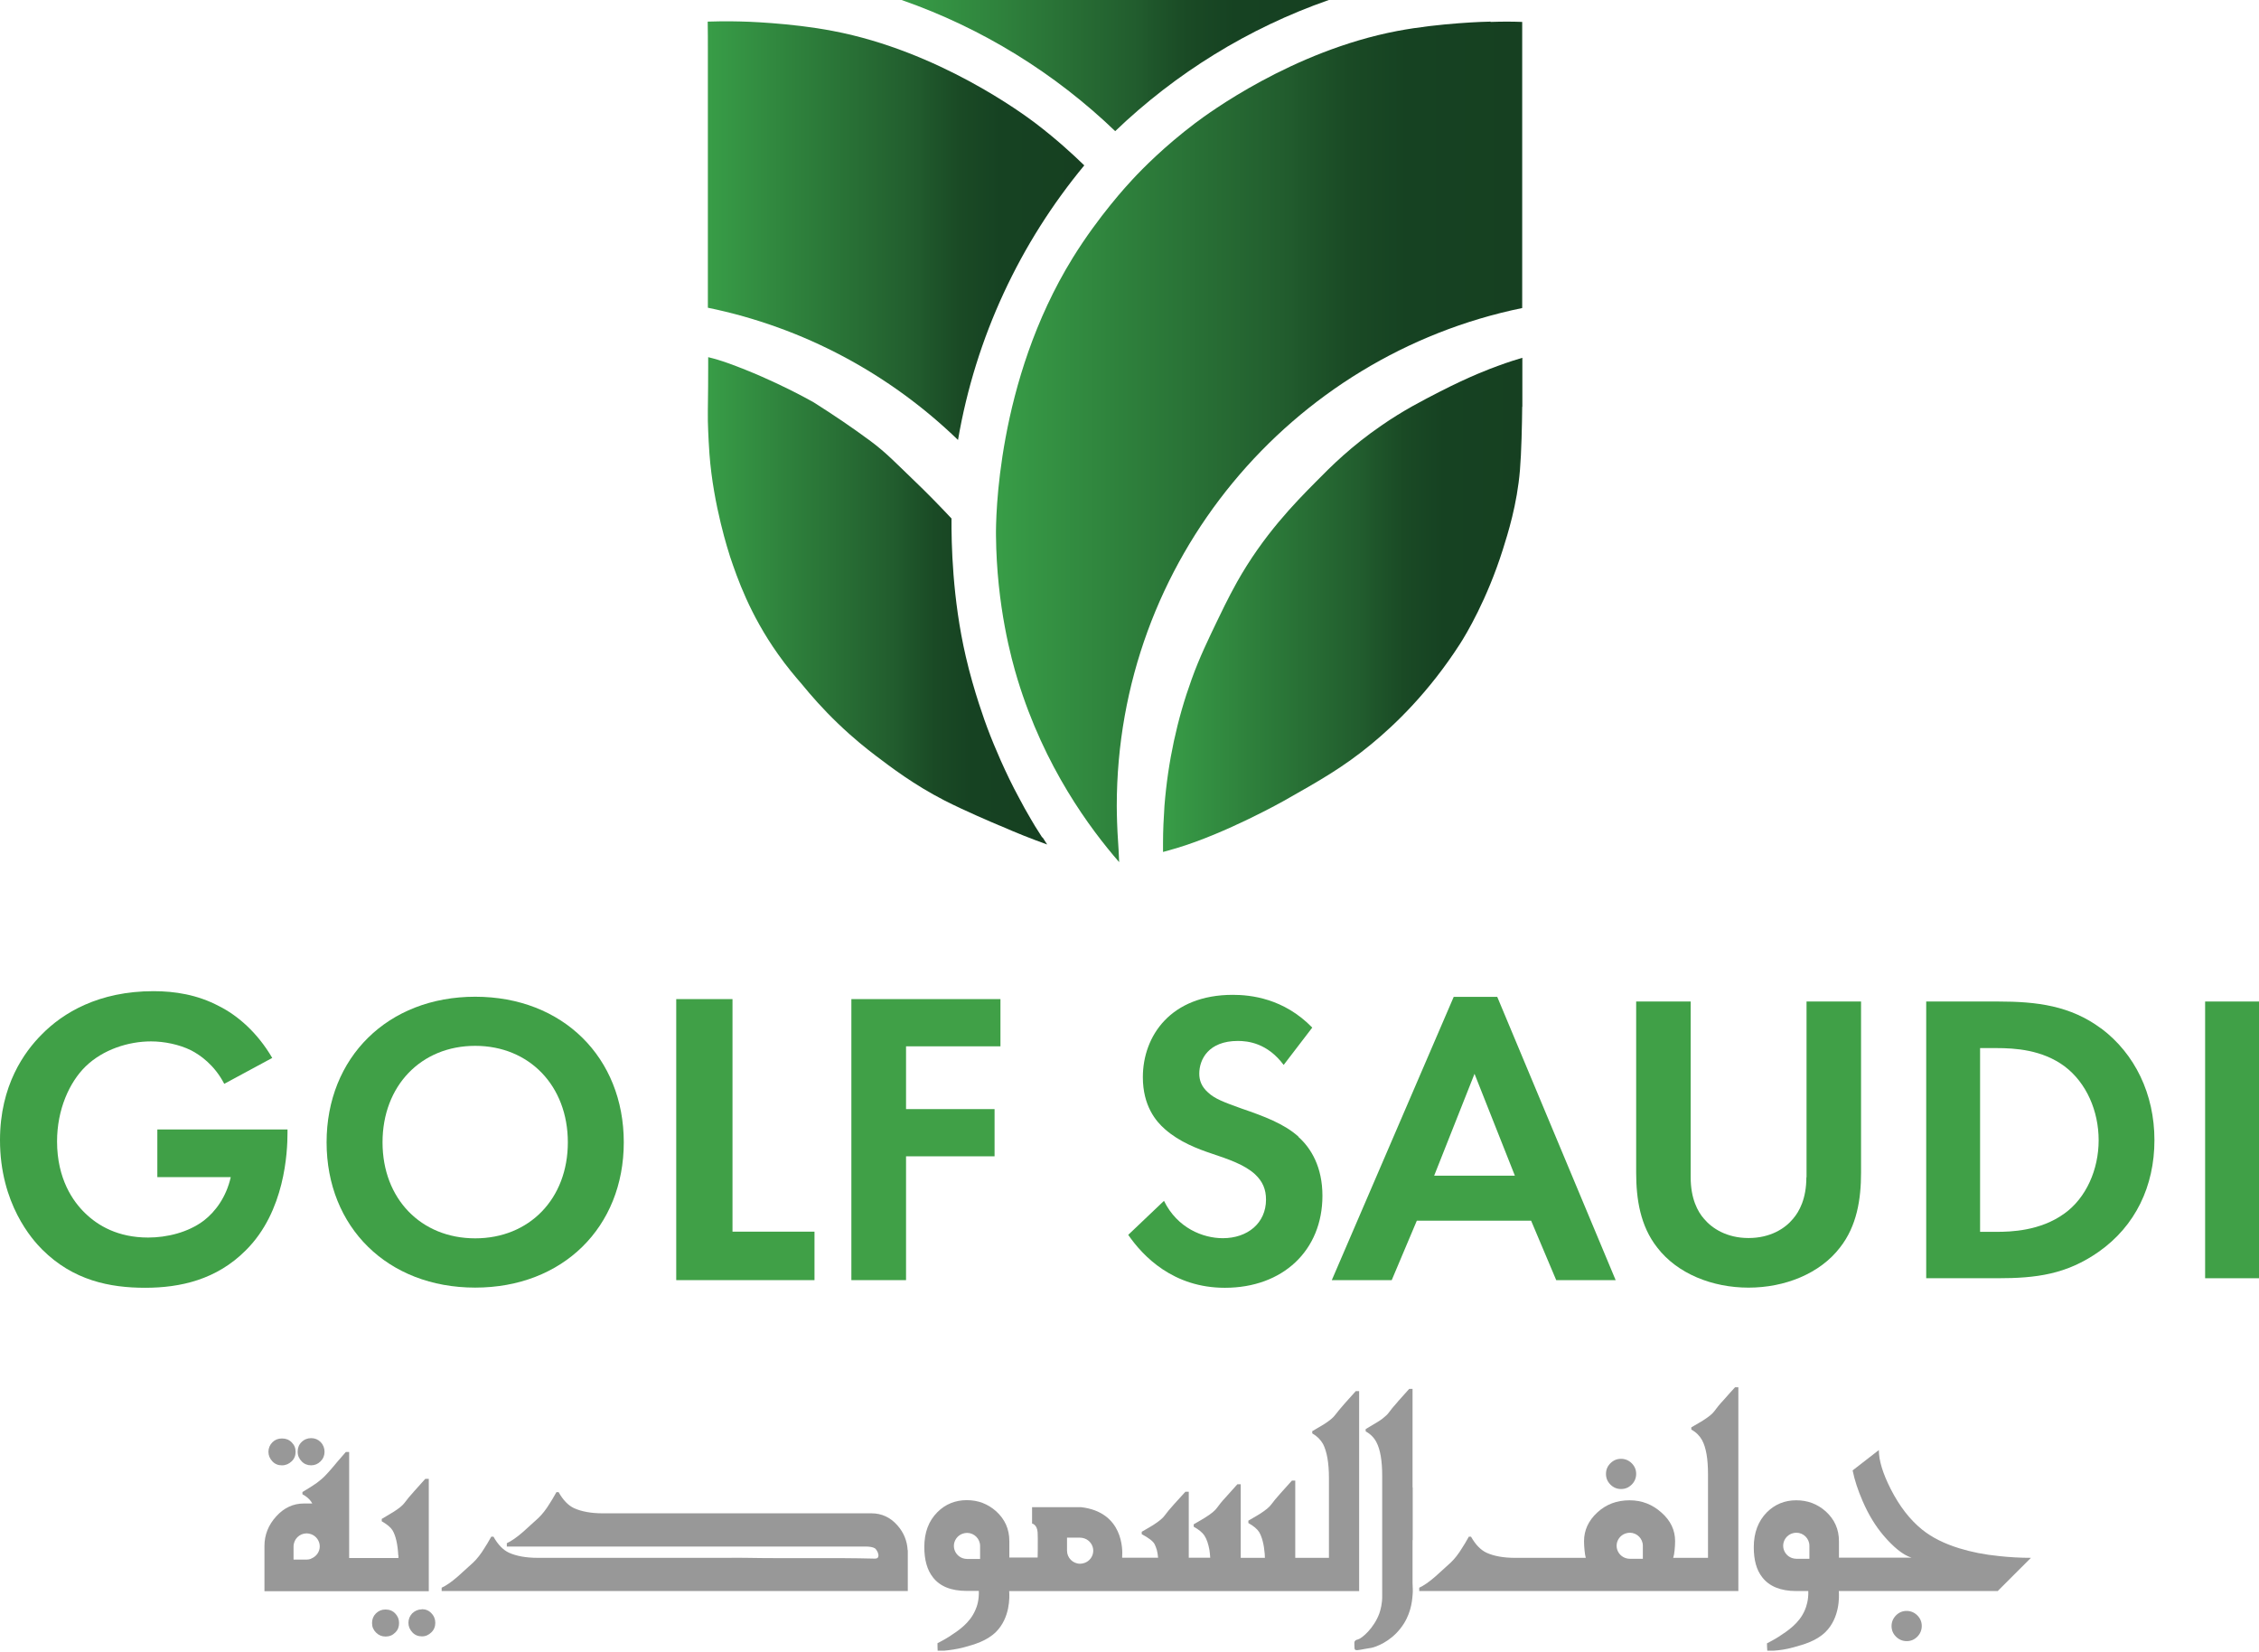 <svg width="160" height="117" viewBox="0 0 160 117" fill="none" xmlns="http://www.w3.org/2000/svg">
<path d="M76.792 11.718C72.256 17.2 69.104 23.853 67.854 31.158C63.048 26.509 56.947 23.189 50.137 21.793V3.546C50.137 2.871 50.137 2.206 50.125 1.531C50.688 1.509 51.465 1.497 52.377 1.52C52.647 1.52 55.979 1.61 59.007 2.195C66.459 3.613 72.458 8.06 73.325 8.713C74.788 9.827 75.959 10.896 76.803 11.718H76.792Z" fill="url(#paint0_linear_5831_37761)"/>
<path d="M107.825 28.782C107.825 28.636 107.825 28.343 107.825 27.87C107.825 26.79 107.825 25.912 107.825 25.338C107.476 25.439 106.857 25.63 106.092 25.912C105.563 26.103 104.111 26.643 101.983 27.735C100.756 28.366 99.405 29.052 97.829 30.144C95.702 31.608 94.317 32.981 93.169 34.152C91.717 35.615 89.488 37.889 87.62 41.209C87.001 42.313 86.393 43.584 86.168 44.057C85.616 45.217 84.963 46.534 84.4 48.11C83.376 50.935 82.723 53.941 82.476 57.07C82.419 57.937 82.374 58.815 82.374 59.704C82.374 59.918 82.374 60.12 82.374 60.334C82.588 60.278 82.802 60.222 83.016 60.154C83.016 60.154 83.174 60.109 83.331 60.064C86.843 59.017 90.941 56.71 90.941 56.71C93.507 55.258 95.139 54.334 97.109 52.714C98.82 51.306 101.195 49.033 103.401 45.611C103.852 44.913 105.326 42.448 106.441 38.924C106.79 37.81 107.454 35.739 107.656 33.274C107.758 32.069 107.803 30.032 107.814 28.827L107.825 28.782Z" fill="url(#paint1_linear_5831_37761)"/>
<path d="M105.596 1.53C105.315 1.53 101.994 1.62 98.966 2.194C91.514 3.613 85.515 8.07 84.648 8.723C82.475 10.367 80.944 11.92 80.213 12.708C79.875 13.068 77.804 15.308 75.969 18.28C70.566 27.038 70.532 36.853 70.543 37.911C70.588 42.932 71.647 46.714 72.074 48.121C73.977 54.346 77.196 58.668 79.267 61.055C79.245 60.424 79.211 59.918 79.189 59.569C79.166 59.164 79.132 58.736 79.121 58.229C79.11 57.847 79.098 57.464 79.098 57.081C79.098 39.69 91.424 25.18 107.814 21.815V3.568C107.814 2.892 107.814 2.228 107.814 1.553C107.251 1.53 106.474 1.519 105.562 1.553L105.596 1.53Z" fill="url(#paint2_linear_5831_37761)"/>
<path d="M94.116 0C88.409 1.992 83.264 5.189 78.987 9.287C74.721 5.189 69.576 1.992 63.858 0H94.104H94.116Z" fill="url(#paint3_linear_5831_37761)"/>
<path d="M73.82 59.311C73.764 59.232 73.708 59.142 73.663 59.063C73.426 58.714 73.212 58.343 72.999 57.983C72.706 57.487 72.424 56.981 72.154 56.463C71.693 55.619 71.276 54.741 70.882 53.863C70.545 53.097 70.218 52.321 69.925 51.533C69.802 51.206 68.98 48.989 68.406 46.501C67.449 42.381 67.382 38.441 67.393 36.719C66.717 35.999 65.76 34.997 64.567 33.86C63.509 32.847 62.766 32.059 61.674 31.248C60.369 30.28 59.018 29.369 57.645 28.502C57.645 28.502 54.92 26.926 51.577 25.721C51.048 25.53 50.553 25.395 50.553 25.395C50.384 25.35 50.249 25.316 50.159 25.294C50.159 25.451 50.159 25.71 50.159 26.026C50.159 28.142 50.125 28.783 50.136 29.83C50.136 29.83 50.159 30.888 50.249 32.149C50.519 35.807 51.622 39.139 51.712 39.432C52.219 40.929 53.097 43.495 55.101 46.321C55.742 47.233 56.35 47.942 56.789 48.448C57.431 49.236 58.275 50.204 59.344 51.229C60.481 52.321 61.416 53.052 62.023 53.514C63.093 54.324 64.725 55.574 66.897 56.688C68.35 57.431 70.376 58.287 70.747 58.444C70.792 58.467 70.849 58.478 70.894 58.501C71.963 58.973 73.066 59.412 74.169 59.806C74.057 59.637 73.944 59.468 73.843 59.3L73.82 59.311Z" fill="url(#paint4_linear_5831_37761)"/>
<path d="M11.166 83.363H16.344C16.018 84.804 15.23 85.828 14.442 86.436C13.328 87.281 11.819 87.641 10.491 87.641C8.352 87.641 6.934 86.796 6.033 85.918C5.189 85.108 4.041 83.51 4.041 80.831C4.041 78.568 4.919 76.643 6.056 75.529C7.294 74.324 9.095 73.75 10.694 73.75C11.628 73.75 12.686 73.964 13.53 74.38C14.161 74.707 15.185 75.405 15.883 76.756L19.282 74.921C18.224 73.109 16.817 71.904 15.511 71.251C13.981 70.441 12.382 70.193 10.874 70.193C6.99 70.193 4.458 71.724 2.949 73.266C1.745 74.471 0 76.846 0 80.74C0 85.254 2.285 87.787 2.983 88.485C5.178 90.68 7.778 91.198 10.277 91.198C12.776 91.198 15.343 90.624 17.414 88.541C20.183 85.795 20.363 81.585 20.363 80.223V79.986H11.144V83.363H11.166Z" fill="#40A047"/>
<path d="M33.657 70.587C27.454 70.587 23.132 74.898 23.132 80.898C23.132 86.897 27.443 91.186 33.657 91.186C39.87 91.186 44.181 86.897 44.181 80.898C44.181 74.898 39.87 70.587 33.657 70.587ZM33.657 87.697C29.818 87.697 27.094 84.894 27.094 80.898C27.094 76.902 29.818 74.065 33.657 74.065C37.495 74.065 40.219 76.902 40.219 80.898C40.219 84.894 37.495 87.697 33.657 87.697Z" fill="#40A047"/>
<path d="M57.689 87.224V90.657H47.896V70.755H51.881V87.224H57.689Z" fill="#40A047"/>
<path d="M60.301 90.657H64.173V81.888H70.443V78.545H64.173V74.099H70.86V70.755H62.991H60.301V90.657Z" fill="#40A047"/>
<path d="M91.977 80.505C90.964 79.582 89.501 79.042 87.959 78.513C86.709 78.063 86.056 77.826 85.572 77.376C85.099 76.96 84.942 76.509 84.942 76.036C84.942 75.023 85.595 73.718 87.677 73.718C88.386 73.718 89.76 73.864 90.919 75.417L92.945 72.772C90.919 70.69 88.566 70.453 87.317 70.453C82.916 70.453 80.946 73.369 80.946 76.284C80.946 78.31 81.869 79.413 82.522 79.976C83.535 80.865 84.784 81.35 85.831 81.698C86.968 82.081 88.15 82.475 88.893 83.162C89.433 83.668 89.669 84.231 89.669 84.952C89.669 86.618 88.364 87.687 86.608 87.687C85.212 87.687 83.388 86.978 82.443 85.042L79.91 87.451C80.957 88.97 83.096 91.199 86.754 91.199C90.863 91.199 93.665 88.554 93.665 84.681C93.665 82.655 92.866 81.316 91.966 80.516L91.977 80.505Z" fill="#40A047"/>
<path d="M102.963 70.597L94.329 90.656H98.573L100.351 86.446H108.445L110.223 90.656H114.433L106.047 70.597H102.985H102.963ZM101.578 83.261L104.437 76.045L107.296 83.261H101.578Z" fill="#40A047"/>
<path d="M127.941 83.376C127.941 84.895 127.435 85.807 126.996 86.314C126.433 87 125.386 87.675 123.844 87.675C122.302 87.675 121.255 86.989 120.692 86.314C120.242 85.807 119.747 84.884 119.747 83.376V70.926H115.886V83.049C115.886 84.918 116.178 86.82 117.371 88.34C118.801 90.208 121.289 91.188 123.844 91.188C126.399 91.188 128.898 90.208 130.328 88.34C131.521 86.82 131.814 84.918 131.814 83.049V70.926H127.953V83.376H127.941Z" fill="#40A047"/>
<path d="M148.823 72.84C146.65 71.219 144.264 70.926 141.54 70.926H136.429V90.523H141.483C144.219 90.523 146.358 90.253 148.654 88.644C151.243 86.82 152.594 84.006 152.594 80.742C152.594 77.477 151.209 74.629 148.834 72.84H148.823ZM146.211 85.942C144.511 87.18 142.395 87.237 141.416 87.237H140.245V74.224H141.416C142.71 74.224 144.647 74.337 146.234 75.519C147.787 76.689 148.643 78.693 148.643 80.753C148.643 82.813 147.765 84.839 146.2 85.953L146.211 85.942Z" fill="#40A047"/>
<path d="M160 70.926H156.184V90.523H160V70.926Z" fill="#40A047"/>
<path d="M19.969 103.773C20.239 103.773 20.464 103.671 20.655 103.491C20.847 103.311 20.937 103.086 20.937 102.816C20.937 102.546 20.847 102.332 20.655 102.14C20.464 101.949 20.239 101.87 19.969 101.87C19.698 101.87 19.473 101.96 19.293 102.14C19.113 102.321 19.012 102.557 19.012 102.816C19.012 103.075 19.113 103.3 19.293 103.491C19.473 103.683 19.698 103.773 19.969 103.773Z" fill="#989898"/>
<path d="M22.029 103.772C22.288 103.772 22.513 103.682 22.704 103.491C22.896 103.3 22.986 103.074 22.986 102.815C22.986 102.557 22.896 102.32 22.716 102.129C22.524 101.937 22.299 101.847 22.04 101.847C21.781 101.847 21.545 101.937 21.354 102.129C21.162 102.32 21.083 102.545 21.083 102.815C21.083 103.086 21.185 103.3 21.365 103.491C21.545 103.682 21.781 103.772 22.04 103.772H22.029Z" fill="#989898"/>
<path d="M29.885 113.971C29.615 113.971 29.39 114.073 29.199 114.253C29.018 114.444 28.928 114.669 28.928 114.928C28.928 115.187 29.03 115.412 29.21 115.604C29.39 115.795 29.615 115.885 29.885 115.885C30.155 115.885 30.358 115.784 30.549 115.604C30.741 115.423 30.831 115.187 30.831 114.928C30.831 114.669 30.741 114.433 30.549 114.242C30.369 114.05 30.144 113.96 29.874 113.96L29.885 113.971Z" fill="#989898"/>
<path d="M30.122 104.73C29.863 105.023 29.593 105.316 29.334 105.608C29.03 105.946 28.805 106.216 28.67 106.407C28.535 106.599 28.265 106.824 27.849 107.083C27.736 107.15 27.466 107.319 27.038 107.567V107.736C27.421 107.95 27.668 108.163 27.803 108.377C28.029 108.76 28.164 109.345 28.209 110.145H28.22V110.336H24.73V102.828H24.494C23.999 103.391 23.684 103.762 23.549 103.931C23.323 104.19 23.155 104.381 23.042 104.494C22.884 104.663 22.682 104.831 22.445 105.012C22.198 105.192 21.849 105.406 21.421 105.664V105.822C21.68 105.957 21.894 106.137 22.029 106.329C22.063 106.374 22.085 106.43 22.119 106.475H21.522C20.768 106.475 20.115 106.779 19.564 107.387C19.012 107.995 18.731 108.692 18.731 109.48V112.689H30.37V104.73H30.134H30.122ZM22.029 110.392C21.928 110.426 21.826 110.448 21.714 110.448H20.791V109.525C20.791 109.008 21.207 108.591 21.714 108.591C21.826 108.591 21.928 108.614 22.029 108.647C22.389 108.771 22.648 109.12 22.648 109.514C22.648 109.908 22.389 110.246 22.029 110.381V110.392Z" fill="#989898"/>
<path d="M27.297 113.983C27.038 113.983 26.812 114.073 26.621 114.264C26.441 114.445 26.351 114.67 26.351 114.94C26.351 115.21 26.441 115.424 26.632 115.615C26.824 115.807 27.049 115.897 27.308 115.897C27.578 115.897 27.803 115.807 27.994 115.615C28.186 115.424 28.265 115.21 28.265 114.94C28.265 114.67 28.174 114.456 27.994 114.264C27.814 114.073 27.578 113.983 27.308 113.983H27.297Z" fill="#989898"/>
<path d="M96.265 112.688V98.516H96.028C95.769 98.809 95.499 99.102 95.24 99.394C94.936 99.743 94.711 100.013 94.576 100.193C94.441 100.385 94.171 100.61 93.766 100.869C93.653 100.936 93.372 101.105 92.944 101.353V101.51C93.282 101.702 93.541 101.961 93.71 102.265C93.98 102.794 94.126 103.593 94.126 104.673V110.324H91.74V104.854H91.503C91.244 105.146 90.974 105.439 90.715 105.732C90.411 106.069 90.186 106.339 90.051 106.531C89.916 106.722 89.646 106.947 89.241 107.206C89.128 107.274 88.858 107.443 88.419 107.69V107.859C88.802 108.073 89.049 108.287 89.184 108.501C89.387 108.85 89.522 109.367 89.578 110.043C89.578 110.133 89.59 110.223 89.59 110.324H87.879V105.112H87.642C87.372 105.416 87.113 105.709 86.854 105.99C86.539 106.328 86.325 106.598 86.19 106.79C86.055 106.981 85.785 107.206 85.368 107.465C85.256 107.533 84.986 107.701 84.547 107.949V108.118C84.907 108.321 85.166 108.534 85.301 108.737C85.47 108.996 85.582 109.334 85.661 109.761C85.684 109.93 85.706 110.122 85.717 110.313H84.198V105.642H83.961C83.691 105.934 83.432 106.227 83.162 106.52C82.858 106.857 82.633 107.127 82.498 107.319C82.363 107.51 82.093 107.735 81.688 107.994C81.575 108.062 81.305 108.231 80.866 108.478V108.647C81.372 108.917 81.676 109.154 81.778 109.356C81.834 109.469 81.89 109.615 81.935 109.761C81.98 109.919 82.003 110.11 82.025 110.313H79.481C79.481 110.313 79.481 110.29 79.481 110.245C79.515 109.784 79.583 107.082 76.555 106.733H73.099V107.893C73.099 107.893 73.459 107.96 73.493 108.523C73.493 108.636 73.504 108.782 73.504 108.928C73.515 109.525 73.493 110.302 73.493 110.302H71.489V109.131C71.489 108.287 71.174 107.589 70.555 107.026C69.958 106.497 69.272 106.238 68.472 106.238C67.673 106.238 66.953 106.519 66.39 107.094C65.771 107.713 65.467 108.534 65.467 109.559C65.467 110.471 65.67 111.18 66.064 111.686C66.559 112.339 67.358 112.666 68.472 112.666H69.328C69.35 113.307 69.204 113.757 69.08 114.028C68.675 114.962 67.876 115.48 67.223 115.907C66.885 116.121 66.593 116.268 66.401 116.369C66.401 116.549 66.401 116.718 66.412 116.898H66.885C67.223 116.864 67.707 116.808 68.27 116.662C69.001 116.459 69.879 116.223 70.544 115.57C71.545 114.568 71.512 113.105 71.478 112.677H96.231L96.265 112.688ZM75.575 108.895H76.498C76.611 108.895 76.712 108.917 76.814 108.951C77.174 109.075 77.433 109.424 77.433 109.818C77.433 110.212 77.174 110.561 76.814 110.684C76.712 110.718 76.611 110.741 76.498 110.741C75.992 110.741 75.575 110.324 75.575 109.818V108.895ZM69.418 110.403H68.495C68.382 110.403 68.281 110.38 68.18 110.347C67.82 110.223 67.561 109.874 67.561 109.48C67.561 109.086 67.82 108.737 68.18 108.613C68.281 108.579 68.382 108.557 68.495 108.557C69.001 108.557 69.418 108.973 69.418 109.48V110.414V110.403Z" fill="#989898"/>
<path d="M114.817 105.45C115.11 105.45 115.357 105.348 115.571 105.135C115.774 104.932 115.886 104.673 115.886 104.38C115.886 104.088 115.785 103.84 115.571 103.626C115.368 103.424 115.11 103.311 114.817 103.311C114.524 103.311 114.277 103.412 114.063 103.626C113.849 103.84 113.748 104.088 113.748 104.38C113.748 104.673 113.849 104.921 114.063 105.135C114.277 105.348 114.524 105.45 114.817 105.45Z" fill="#989898"/>
<path d="M122.1 99.124C121.784 99.461 121.571 99.731 121.435 99.923C121.3 100.114 121.03 100.339 120.614 100.598C120.501 100.666 120.231 100.835 119.792 101.082V101.24C120.141 101.431 120.389 101.69 120.557 101.994C120.839 102.523 120.974 103.311 120.974 104.403V110.324H118.509C118.554 110.189 118.588 110.009 118.61 109.772C118.633 109.536 118.644 109.322 118.644 109.142C118.644 108.365 118.329 107.69 117.676 107.116C117.034 106.542 116.291 106.249 115.425 106.249C114.513 106.249 113.759 106.53 113.128 107.116C112.509 107.69 112.194 108.365 112.194 109.142C112.194 109.333 112.205 109.547 112.228 109.772C112.25 109.997 112.273 110.177 112.318 110.324H107.32C106.487 110.324 105.811 110.2 105.294 109.964C104.877 109.772 104.506 109.39 104.191 108.827H104.033C103.83 109.187 103.673 109.457 103.571 109.603C103.301 110.054 103.02 110.403 102.761 110.65C102.063 111.281 101.703 111.607 101.669 111.641C101.219 112.035 100.836 112.294 100.521 112.44V112.676H119.702H123.124V98.246H122.888C122.617 98.538 122.359 98.831 122.1 99.124ZM116.359 110.391H115.436C115.323 110.391 115.222 110.369 115.121 110.335C114.76 110.211 114.501 109.862 114.501 109.468C114.501 109.074 114.76 108.725 115.121 108.602C115.222 108.568 115.323 108.545 115.436 108.545C115.942 108.545 116.359 108.962 116.359 109.468V110.403V110.391Z" fill="#989898"/>
<path d="M135.044 114.083C134.752 114.083 134.504 114.185 134.29 114.398C134.088 114.601 133.975 114.86 133.975 115.153C133.975 115.445 134.076 115.693 134.29 115.907C134.493 116.109 134.752 116.222 135.044 116.222C135.337 116.222 135.585 116.121 135.799 115.907C136.001 115.704 136.114 115.445 136.114 115.153C136.114 114.86 136.012 114.612 135.799 114.398C135.596 114.196 135.337 114.083 135.044 114.083Z" fill="#989898"/>
<path d="M141.596 110.199C140.549 110.098 139.615 109.906 138.77 109.647C137.712 109.321 136.834 108.882 136.148 108.33C135.281 107.632 134.538 106.676 133.908 105.437C133.356 104.345 133.075 103.434 133.075 102.691L131.217 104.132C131.352 104.807 131.589 105.527 131.926 106.304C132.343 107.272 132.838 108.071 133.39 108.724C133.75 109.152 134.099 109.49 134.414 109.749C134.763 110.03 135.09 110.221 135.393 110.311H130.249V109.141C130.249 108.296 129.934 107.599 129.315 107.036C128.718 106.507 128.032 106.248 127.221 106.248C126.411 106.248 125.713 106.529 125.139 107.103C124.531 107.722 124.216 108.544 124.216 109.568C124.216 110.48 124.407 111.178 124.812 111.696C125.308 112.338 126.107 112.675 127.221 112.675H128.077C128.099 113.317 127.942 113.767 127.829 114.037C127.424 114.972 126.625 115.489 125.972 115.917C125.634 116.131 125.341 116.277 125.15 116.379C125.15 116.547 125.161 116.728 125.173 116.896H125.645C125.983 116.874 126.467 116.818 127.03 116.66C127.762 116.457 128.64 116.221 129.304 115.568C130.306 114.566 130.272 113.092 130.238 112.675H131.848H141.494L143.847 110.323C143.082 110.323 142.327 110.278 141.585 110.199H141.596ZM128.156 110.39H127.232C127.12 110.39 127.019 110.368 126.917 110.334C126.557 110.21 126.298 109.861 126.298 109.467C126.298 109.073 126.557 108.724 126.917 108.6C127.019 108.567 127.12 108.544 127.232 108.544C127.739 108.544 128.156 108.961 128.156 109.467V110.401V110.39Z" fill="#989898"/>
<path d="M100.059 109.063V105.337H100.048V98.358H99.812C99.541 98.651 99.282 98.943 99.024 99.236C99.012 99.247 99.001 99.27 98.99 99.281C98.697 99.607 98.495 99.855 98.359 100.046C98.269 100.17 98.123 100.305 97.921 100.463C97.808 100.553 97.684 100.632 97.538 100.722C97.425 100.789 97.155 100.958 96.727 101.206V101.363C97.065 101.555 97.324 101.814 97.481 102.118C97.763 102.647 97.898 103.446 97.898 104.527V112.991C97.909 113.554 97.785 113.993 97.695 114.263C97.313 115.299 96.468 116.031 96.165 116.109C96.131 116.109 96.007 116.143 95.951 116.233C95.928 116.278 95.917 116.323 95.928 116.481C95.928 116.684 95.939 116.785 95.962 116.807C96.029 116.897 96.187 116.864 96.671 116.774C97.088 116.706 97.076 116.706 97.144 116.695C97.459 116.627 98.45 116.278 99.192 115.321C99.913 114.41 100.014 113.442 100.048 112.98C100.082 112.665 100.059 112.474 100.048 112.091V109.063H100.059Z" fill="#989898"/>
<path d="M63.554 108.015C63.059 107.453 62.44 107.171 61.731 107.171H42.696C41.874 107.171 41.199 107.047 40.67 106.811C40.253 106.62 39.882 106.237 39.567 105.674H39.409C39.206 106.034 39.049 106.305 38.948 106.451C38.677 106.901 38.396 107.25 38.137 107.498C37.439 108.128 37.079 108.455 37.045 108.488C36.595 108.882 36.212 109.141 35.897 109.287V109.524H57.161H61.314C61.584 109.524 61.798 109.558 61.945 109.636C61.978 109.648 62.035 109.704 62.08 109.771C62.203 109.94 62.271 110.199 62.17 110.312C62.113 110.379 62.001 110.379 61.967 110.379C58.917 110.301 55.855 110.379 52.804 110.323C52.534 110.323 52.061 110.312 51.453 110.323H38.081C37.259 110.323 36.584 110.199 36.055 109.963C35.638 109.772 35.267 109.389 34.952 108.826H34.794C34.591 109.186 34.434 109.456 34.332 109.603C34.062 110.053 33.781 110.402 33.522 110.65C32.824 111.28 32.464 111.606 32.43 111.64C31.98 112.034 31.597 112.293 31.282 112.439V112.676H64.297V109.783H64.286C64.252 109.13 64.016 108.533 63.554 108.015Z" fill="#989898"/>
<defs>
<linearGradient id="paint0_linear_5831_37761" x1="50.125" y1="16.333" x2="76.792" y2="16.333" gradientUnits="userSpaceOnUse">
<stop stop-color="#389D47"/>
<stop offset="0.56" stop-color="#215B2D"/>
<stop offset="0.58" stop-color="#1F572B"/>
<stop offset="0.67" stop-color="#1A4A25"/>
<stop offset="0.78" stop-color="#164222"/>
<stop offset="1" stop-color="#164021"/>
</linearGradient>
<linearGradient id="paint1_linear_5831_37761" x1="82.385" y1="42.83" x2="107.837" y2="42.83" gradientUnits="userSpaceOnUse">
<stop stop-color="#389D47"/>
<stop offset="0.56" stop-color="#215B2D"/>
<stop offset="0.58" stop-color="#1F572B"/>
<stop offset="0.67" stop-color="#1A4A25"/>
<stop offset="0.78" stop-color="#164222"/>
<stop offset="1" stop-color="#164021"/>
</linearGradient>
<linearGradient id="paint2_linear_5831_37761" x1="70.555" y1="31.281" x2="107.848" y2="31.281" gradientUnits="userSpaceOnUse">
<stop stop-color="#389D47"/>
<stop offset="0.56" stop-color="#215B2D"/>
<stop offset="0.58" stop-color="#1F572B"/>
<stop offset="0.67" stop-color="#1A4A25"/>
<stop offset="0.78" stop-color="#164222"/>
<stop offset="1" stop-color="#164021"/>
</linearGradient>
<linearGradient id="paint3_linear_5831_37761" x1="63.869" y1="4.649" x2="94.116" y2="4.649" gradientUnits="userSpaceOnUse">
<stop stop-color="#389D47"/>
<stop offset="0.56" stop-color="#215B2D"/>
<stop offset="0.58" stop-color="#1F572B"/>
<stop offset="0.67" stop-color="#1A4A25"/>
<stop offset="0.78" stop-color="#164222"/>
<stop offset="1" stop-color="#164021"/>
</linearGradient>
<linearGradient id="paint4_linear_5831_37761" x1="50.114" y1="42.572" x2="74.147" y2="42.572" gradientUnits="userSpaceOnUse">
<stop stop-color="#389D47"/>
<stop offset="0.56" stop-color="#215B2D"/>
<stop offset="0.58" stop-color="#1F572B"/>
<stop offset="0.67" stop-color="#1A4A25"/>
<stop offset="0.78" stop-color="#164222"/>
<stop offset="1" stop-color="#164021"/>
</linearGradient>
</defs>
</svg>
